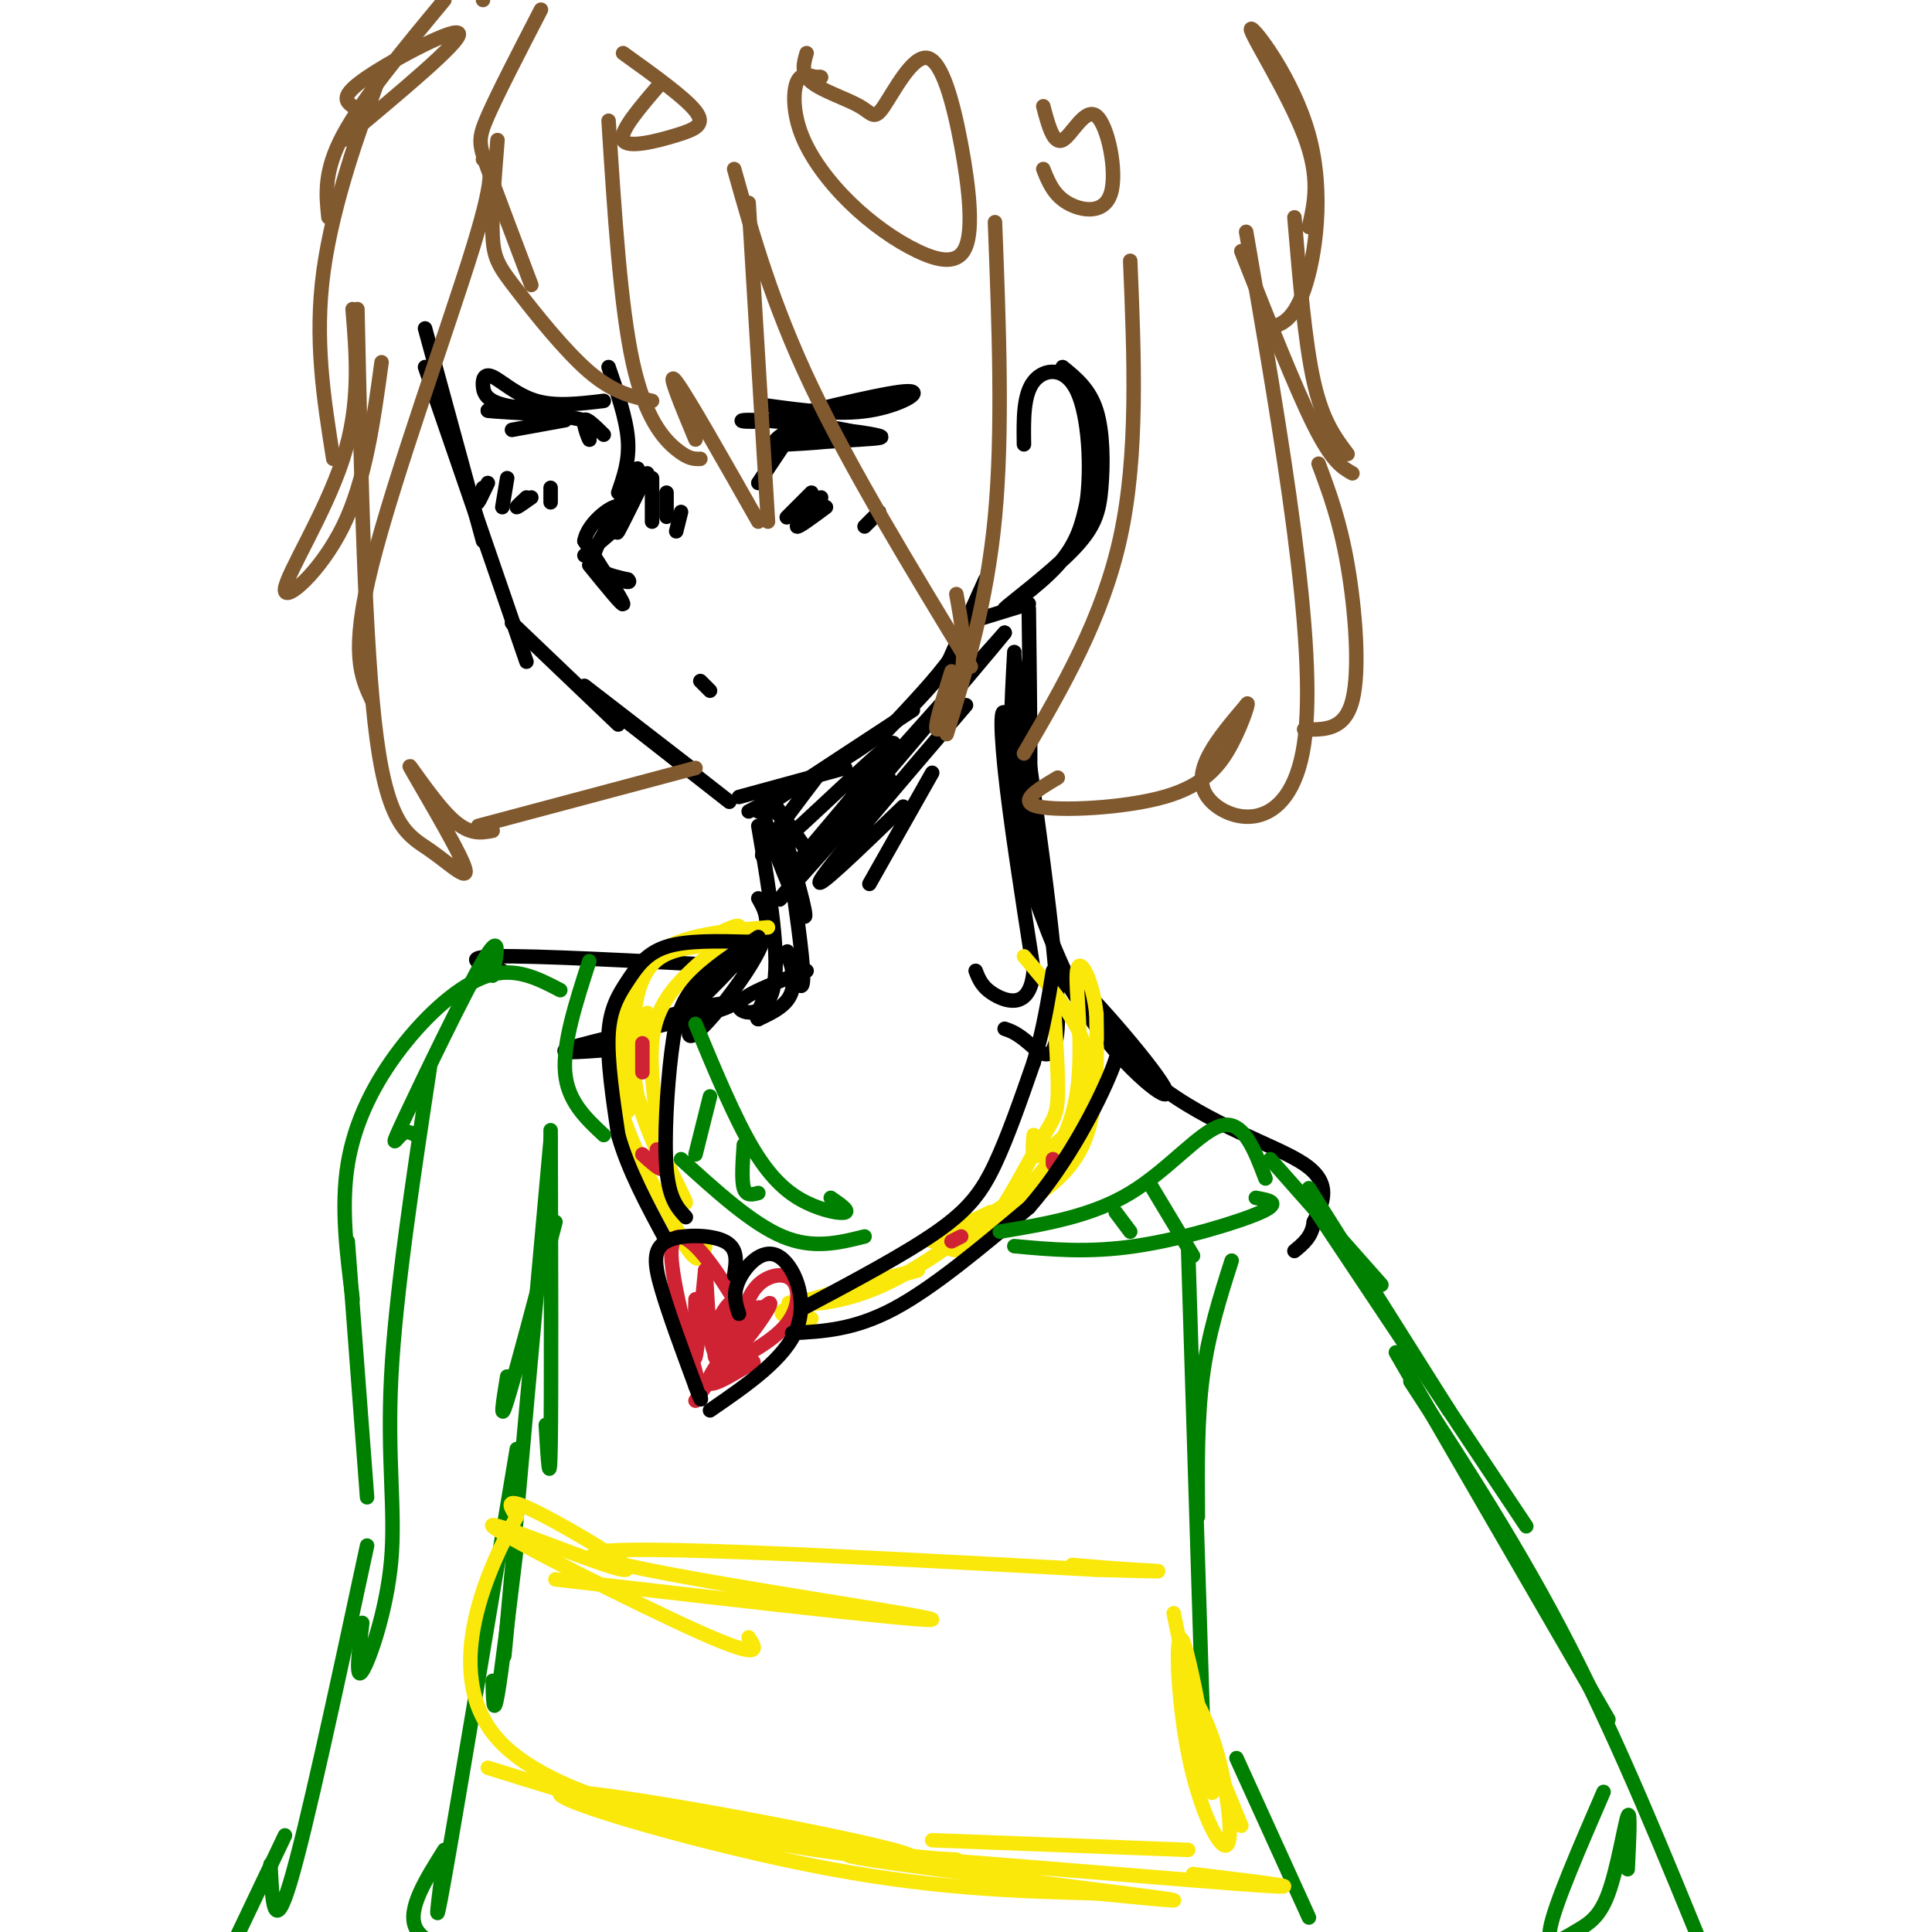 <svg viewBox='0 0 400 400' version='1.1' xmlns='http://www.w3.org/2000/svg' xmlns:xlink='http://www.w3.org/1999/xlink'><g fill='none' stroke='rgb(0,0,0)' stroke-width='3' stroke-linecap='round' stroke-linejoin='round'><path d='M88,68c0.000,0.000 12.000,44.000 12,44'/><path d='M88,76c0.000,0.000 21.000,61.000 21,61'/><path d='M106,129c0.000,0.000 22.000,21.000 22,21'/><path d='M121,142c0.000,0.000 22.000,17.000 22,17'/><path d='M128,148c0.000,0.000 23.000,18.000 23,18'/><path d='M153,165c0.000,0.000 22.000,-6.000 22,-6'/><path d='M157,168c0.000,0.000 32.000,-21.000 32,-21'/><path d='M155,168c9.500,-4.917 19.000,-9.833 26,-15c7.000,-5.167 11.500,-10.583 16,-16'/><path d='M182,153c6.083,-6.417 12.167,-12.833 15,-17c2.833,-4.167 2.417,-6.083 2,-8'/><path d='M195,140c0.000,0.000 9.000,-20.000 9,-20'/><path d='M220,76c2.798,2.275 5.596,4.550 7,9c1.404,4.450 1.415,11.074 1,16c-0.415,4.926 -1.256,8.156 -6,13c-4.744,4.844 -13.393,11.304 -14,12c-0.607,0.696 6.826,-4.373 11,-9c4.174,-4.627 5.087,-8.814 6,-13'/><path d='M225,104c0.988,-6.940 0.458,-17.792 -2,-23c-2.458,-5.208 -6.845,-4.774 -9,-2c-2.155,2.774 -2.077,7.887 -2,13'/><path d='M213,125c0.000,0.000 -13.000,4.000 -13,4'/><path d='M125,83c-4.967,0.597 -9.933,1.193 -14,0c-4.067,-1.193 -7.233,-4.176 -9,-5c-1.767,-0.824 -2.133,0.511 -2,2c0.133,1.489 0.767,3.132 5,4c4.233,0.868 12.067,0.962 12,1c-0.067,0.038 -8.033,0.019 -16,0'/><path d='M101,85c0.000,0.167 8.000,0.583 16,1'/><path d='M106,89c0.000,0.000 11.000,-2.000 11,-2'/><path d='M116,86c0.000,0.000 5.000,1.000 5,1'/><path d='M121,87c0.622,2.200 1.244,4.400 1,4c-0.244,-0.400 -1.356,-3.400 -1,-4c0.356,-0.600 2.178,1.200 4,3'/><path d='M159,84c7.356,1.000 14.711,2.000 21,1c6.289,-1.000 11.511,-4.000 8,-4c-3.511,0.000 -15.756,3.000 -28,6'/><path d='M160,87c-6.571,0.781 -8.998,-0.265 -3,0c5.998,0.265 20.423,1.841 21,3c0.577,1.159 -12.692,1.903 -15,2c-2.308,0.097 6.346,-0.451 15,-1'/><path d='M178,91c3.880,-0.250 6.081,-0.376 3,-1c-3.081,-0.624 -11.445,-1.745 -16,-1c-4.555,0.745 -5.301,3.356 -5,4c0.301,0.644 1.651,-0.678 3,-2'/><path d='M163,91c0.000,0.000 -6.000,9.000 -6,9'/><path d='M126,76c1.833,5.333 3.667,10.667 4,15c0.333,4.333 -0.833,7.667 -2,11'/><path d='M128,109c0.000,0.000 -7.000,6.000 -7,6'/><path d='M122,117c3.583,4.417 7.167,8.833 7,8c-0.167,-0.833 -4.083,-6.917 -8,-13'/><path d='M121,112c0.726,-4.131 6.542,-7.958 7,-7c0.458,0.958 -4.440,6.702 -5,10c-0.560,3.298 3.220,4.149 7,5'/><path d='M130,120c0.833,0.833 -0.583,0.417 -2,0'/><path d='M132,97c0.000,0.000 -5.000,10.000 -5,10'/><path d='M134,98c-2.667,5.417 -5.333,10.833 -6,12c-0.667,1.167 0.667,-1.917 2,-5'/><path d='M135,99c0.000,0.000 0.000,9.000 0,9'/><path d='M138,102c0.000,0.000 0.000,5.000 0,5'/><path d='M141,106c0.000,0.000 -1.000,4.000 -1,4'/><path d='M101,100c-0.917,1.917 -1.833,3.833 -2,4c-0.167,0.167 0.417,-1.417 1,-3'/><path d='M105,99c0.000,0.000 -1.000,6.000 -1,6'/><path d='M110,103c-1.417,1.000 -2.833,2.000 -3,2c-0.167,0.000 0.917,-1.000 2,-2'/><path d='M114,101c0.000,0.000 0.000,3.000 0,3'/><path d='M168,102c-2.250,2.250 -4.500,4.500 -5,5c-0.500,0.500 0.750,-0.750 2,-2'/><path d='M170,103c-2.583,2.833 -5.167,5.667 -5,6c0.167,0.333 3.083,-1.833 6,-4'/><path d='M182,106c0.000,0.000 -3.000,3.000 -3,3'/><path d='M145,141c0.000,0.000 2.000,2.000 2,2'/><path d='M160,166c4.232,5.982 8.464,11.964 7,10c-1.464,-1.964 -8.625,-11.875 -9,-9c-0.375,2.875 6.036,18.536 8,22c1.964,3.464 -0.518,-5.268 -3,-14'/><path d='M163,175c0.233,2.614 2.317,16.148 3,23c0.683,6.852 -0.033,7.022 -1,5c-0.967,-2.022 -2.183,-6.237 -2,-6c0.183,0.237 1.767,4.925 1,8c-0.767,3.075 -3.883,4.538 -7,6'/><path d='M157,211c-0.833,0.000 0.583,-3.000 2,-6'/><path d='M213,126c0.250,19.750 0.500,39.500 0,44c-0.500,4.500 -1.750,-6.250 -3,-17'/><path d='M210,135c-0.587,10.746 -1.174,21.493 0,32c1.174,10.507 4.108,20.775 4,16c-0.108,-4.775 -3.260,-24.593 -5,-32c-1.740,-7.407 -2.069,-2.402 -1,8c1.069,10.402 3.534,26.201 6,42'/><path d='M214,201c-0.667,7.867 -5.333,6.533 -8,5c-2.667,-1.533 -3.333,-3.267 -4,-5'/><path d='M169,161c-7.518,9.893 -15.036,19.786 -9,15c6.036,-4.786 25.625,-24.250 25,-22c-0.625,2.250 -21.464,26.214 -21,26c0.464,-0.214 22.232,-24.607 44,-49'/><path d='M208,131c-3.822,4.911 -35.378,41.689 -44,52c-8.622,10.311 5.689,-5.844 20,-22'/><path d='M200,146c-13.917,16.250 -27.833,32.500 -30,36c-2.167,3.500 7.417,-5.750 17,-15'/><path d='M193,160c0.000,0.000 -13.000,23.000 -13,23'/><path d='M157,171c2.356,13.867 4.711,27.733 3,34c-1.711,6.267 -7.489,4.933 -7,3c0.489,-1.933 7.244,-4.467 14,-7'/><path d='M210,136c4.356,29.978 8.711,59.956 9,73c0.289,13.044 -3.489,9.156 -6,7c-2.511,-2.156 -3.756,-2.578 -5,-3'/><path d='M157,186c1.467,2.578 2.933,5.156 0,11c-2.933,5.844 -10.267,14.956 -13,17c-2.733,2.044 -0.867,-2.978 1,-8'/><path d='M158,193c-6.016,6.836 -12.032,13.672 -17,17c-4.968,3.328 -8.886,3.149 -7,2c1.886,-1.149 9.578,-3.267 14,-4c4.422,-0.733 5.575,-0.082 -2,2c-7.575,2.082 -23.879,5.595 -28,7c-4.121,1.405 3.939,0.703 12,0'/><path d='M214,185c3.757,10.166 7.515,20.332 14,29c6.485,8.668 15.699,15.839 13,11c-2.699,-4.839 -17.311,-21.689 -20,-23c-2.689,-1.311 6.545,12.916 18,22c11.455,9.084 25.130,13.024 31,17c5.870,3.976 3.935,7.988 2,12'/><path d='M272,253c-0.333,3.000 -2.167,4.500 -4,6'/><path d='M152,200c-20.500,-1.083 -41.000,-2.167 -49,-2c-8.000,0.167 -3.500,1.583 1,3'/></g>
<g fill='none' stroke='rgb(250,232,11)' stroke-width='3' stroke-linecap='round' stroke-linejoin='round'><path d='M159,192c-11.732,0.940 -23.464,1.881 -28,11c-4.536,9.119 -1.875,26.417 -1,27c0.875,0.583 -0.036,-15.548 2,-24c2.036,-8.452 7.018,-9.226 12,-10'/><path d='M144,196c4.443,-2.906 9.552,-5.171 9,-4c-0.552,1.171 -6.764,5.777 -11,10c-4.236,4.223 -6.496,8.064 -7,14c-0.504,5.936 0.748,13.968 2,22'/><path d='M133,215c-1.881,2.059 -3.763,4.117 -1,12c2.763,7.883 10.170,21.590 10,22c-0.170,0.410 -7.919,-12.479 -10,-22c-2.081,-9.521 1.504,-15.676 2,-17c0.496,-1.324 -2.097,2.182 -4,6c-1.903,3.818 -3.115,7.948 -1,15c2.115,7.052 7.558,17.026 13,27'/><path d='M142,258c2.833,4.500 3.417,2.250 4,0'/><path d='M212,198c4.884,5.715 9.767,11.429 12,17c2.233,5.571 1.815,10.998 0,15c-1.815,4.002 -5.027,6.577 -7,8c-1.973,1.423 -2.707,1.692 -3,1c-0.293,-0.692 -0.147,-2.346 0,-4'/><path d='M218,206c0.586,8.299 1.171,16.599 1,21c-0.171,4.401 -1.100,4.905 -4,10c-2.900,5.095 -7.772,14.782 -12,19c-4.228,4.218 -7.814,2.966 -6,1c1.814,-1.966 9.027,-4.645 15,-8c5.973,-3.355 10.707,-7.387 13,-14c2.293,-6.613 2.147,-15.806 2,-25'/><path d='M227,210c-0.725,-7.109 -3.537,-12.383 -4,-9c-0.463,3.383 1.422,15.422 0,25c-1.422,9.578 -6.152,16.694 -13,22c-6.848,5.306 -15.814,8.802 -17,9c-1.186,0.198 5.407,-2.901 12,-6'/><path d='M205,251c-1.940,2.214 -12.792,10.750 -22,15c-9.208,4.250 -16.774,4.214 -19,4c-2.226,-0.214 0.887,-0.607 4,-1'/><path d='M168,269c7.119,-1.893 22.917,-6.125 22,-6c-0.917,0.125 -18.548,4.607 -25,7c-6.452,2.393 -1.726,2.696 3,3'/></g>
<g fill='none' stroke='rgb(207,34,51)' stroke-width='3' stroke-linecap='round' stroke-linejoin='round'><path d='M152,269c-2.689,-4.244 -5.378,-8.489 -8,-11c-2.622,-2.511 -5.178,-3.289 -5,2c0.178,5.289 3.089,16.644 6,28'/><path d='M153,275c0.946,-3.476 1.893,-6.952 4,-9c2.107,-2.048 5.375,-2.667 7,-1c1.625,1.667 1.607,5.619 -1,9c-2.607,3.381 -7.804,6.190 -13,9'/><path d='M150,283c-3.167,2.667 -4.583,4.833 -6,7'/><path d='M144,269c-0.167,6.500 -0.333,13.000 0,12c0.333,-1.000 1.167,-9.500 2,-18'/><path d='M146,263c0.434,1.764 0.520,15.175 2,17c1.480,1.825 4.355,-7.936 4,-10c-0.355,-2.064 -3.941,3.571 -4,6c-0.059,2.429 3.407,1.654 6,0c2.593,-1.654 4.312,-4.187 4,-5c-0.312,-0.813 -2.656,0.093 -5,1'/><path d='M153,272c-2.053,1.815 -4.685,5.851 -5,8c-0.315,2.149 1.689,2.411 5,-1c3.311,-3.411 7.930,-10.495 6,-9c-1.930,1.495 -10.409,11.570 -12,15c-1.591,3.430 3.704,0.215 9,-3'/><path d='M199,256c0.000,0.000 -2.000,1.000 -2,1'/><path d='M218,241c0.000,0.000 0.000,-1.000 0,-1'/><path d='M136,238c0.750,1.917 1.500,3.833 1,4c-0.500,0.167 -2.250,-1.417 -4,-3'/><path d='M133,216c0.000,0.000 0.000,6.000 0,6'/></g>
<g fill='none' stroke='rgb(0,0,0)' stroke-width='3' stroke-linecap='round' stroke-linejoin='round'><path d='M157,194c-4.982,3.298 -9.964,6.595 -13,10c-3.036,3.405 -4.125,6.917 -5,14c-0.875,7.083 -1.536,17.738 -1,24c0.536,6.262 2.268,8.131 4,10'/><path d='M155,195c-6.411,-0.167 -12.821,-0.333 -17,1c-4.179,1.333 -6.125,4.167 -8,7c-1.875,2.833 -3.679,5.667 -4,11c-0.321,5.333 0.839,13.167 2,21'/><path d='M128,235c2.000,7.167 6.000,14.583 10,22'/><path d='M152,264c0.440,-2.780 0.881,-5.560 -2,-7c-2.881,-1.440 -9.083,-1.542 -12,0c-2.917,1.542 -2.548,4.726 -1,10c1.548,5.274 4.274,12.637 7,20'/><path d='M144,287c1.333,3.667 1.167,2.833 1,2'/><path d='M153,272c-0.679,-2.048 -1.357,-4.095 0,-7c1.357,-2.905 4.750,-6.667 8,-5c3.250,1.667 6.357,8.762 4,15c-2.357,6.238 -10.179,11.619 -18,17'/><path d='M164,276c6.417,-0.333 12.833,-0.667 21,-5c8.167,-4.333 18.083,-12.667 28,-21'/><path d='M213,250c8.133,-9.222 14.467,-21.778 17,-28c2.533,-6.222 1.267,-6.111 0,-6'/><path d='M166,271c10.667,-5.667 21.333,-11.333 28,-16c6.667,-4.667 9.333,-8.333 12,-14c2.667,-5.667 5.333,-13.333 8,-21'/><path d='M214,220c2.000,-6.667 3.000,-12.833 4,-19'/></g>
<g fill='none' stroke='rgb(129,89,47)' stroke-width='3' stroke-linecap='round' stroke-linejoin='round'><path d='M74,64c0.760,35.285 1.520,70.569 4,89c2.480,18.431 6.681,20.008 11,23c4.319,2.992 8.756,7.400 7,3c-1.756,-4.400 -9.703,-17.608 -11,-20c-1.297,-2.392 4.058,6.031 8,10c3.942,3.969 6.471,3.485 9,3'/><path d='M99,171c0.000,0.000 45.000,-12.000 45,-12'/><path d='M126,25c1.222,19.156 2.444,38.311 5,50c2.556,11.689 6.444,15.911 9,18c2.556,2.089 3.778,2.044 5,2'/><path d='M144,91c-3.083,-7.417 -6.167,-14.833 -4,-12c2.167,2.833 9.583,15.917 17,29'/><path d='M159,108c0.000,0.000 -4.000,-66.000 -4,-66'/><path d='M152,35c3.917,13.917 7.833,27.833 16,45c8.167,17.167 20.583,37.583 33,58'/><path d='M198,123c1.044,5.689 2.089,11.378 1,17c-1.089,5.622 -4.311,11.178 -5,11c-0.689,-0.178 1.156,-6.089 3,-12'/><path d='M206,46c0.833,21.667 1.667,43.333 0,61c-1.667,17.667 -5.833,31.333 -10,45'/><path d='M258,48c7.467,43.111 14.933,86.222 12,106c-2.933,19.778 -16.267,16.222 -20,11c-3.733,-5.222 2.133,-12.111 8,-19'/><path d='M258,146c0.979,-1.743 -0.573,3.399 -3,8c-2.427,4.601 -5.730,8.662 -14,11c-8.270,2.338 -21.506,2.954 -26,2c-4.494,-0.954 -0.247,-3.477 4,-6'/><path d='M234,54c0.833,20.000 1.667,40.000 -2,57c-3.667,17.000 -11.833,31.000 -20,45'/><path d='M100,33c1.489,0.889 2.978,1.778 -2,18c-4.978,16.222 -16.422,47.778 -21,66c-4.578,18.222 -2.289,23.111 0,28'/><path d='M103,29c-0.619,7.679 -1.238,15.357 -1,20c0.238,4.643 1.333,6.250 5,11c3.667,4.750 9.905,12.643 15,17c5.095,4.357 9.048,5.179 13,6'/><path d='M79,75c-1.679,12.280 -3.357,24.560 -8,34c-4.643,9.440 -12.250,16.042 -12,13c0.250,-3.042 8.357,-15.726 12,-27c3.643,-11.274 2.821,-21.137 2,-31'/><path d='M69,95c-1.978,-12.400 -3.956,-24.800 -2,-39c1.956,-14.200 7.844,-30.200 10,-36c2.156,-5.800 0.578,-1.400 -1,3'/><path d='M71,29c12.178,-10.156 24.356,-20.311 24,-22c-0.356,-1.689 -13.244,5.089 -19,9c-5.756,3.911 -4.378,4.956 -3,6'/><path d='M257,52c5.583,14.167 11.167,28.333 15,36c3.833,7.667 5.917,8.833 8,10'/><path d='M279,94c-2.583,-3.417 -5.167,-6.833 -7,-15c-1.833,-8.167 -2.917,-21.083 -4,-34'/><path d='M271,47c1.182,-5.115 2.364,-10.230 -1,-19c-3.364,-8.770 -11.273,-21.196 -11,-22c0.273,-0.804 8.727,10.014 12,22c3.273,11.986 1.364,25.139 -1,32c-2.364,6.861 -5.182,7.431 -8,8'/><path d='M100,0c0.000,0.000 0.000,-1.000 0,-1'/><path d='M92,0c-8.500,10.250 -17.000,20.500 -21,28c-4.000,7.500 -3.500,12.250 -3,17'/><path d='M112,2c-4.444,8.600 -8.889,17.200 -11,22c-2.111,4.800 -1.889,5.800 0,11c1.889,5.200 5.444,14.600 9,24'/><path d='M167,11c-0.618,2.078 -1.235,4.157 1,6c2.235,1.843 7.324,3.451 10,5c2.676,1.549 2.940,3.038 5,0c2.060,-3.038 5.918,-10.602 9,-10c3.082,0.602 5.390,9.370 7,18c1.610,8.630 2.523,17.121 1,21c-1.523,3.879 -5.483,3.147 -10,1c-4.517,-2.147 -9.592,-5.710 -14,-10c-4.408,-4.290 -8.148,-9.309 -10,-14c-1.852,-4.691 -1.815,-9.055 -1,-11c0.815,-1.945 2.407,-1.473 4,-1'/><path d='M169,16c0.833,-0.167 0.917,-0.083 1,0'/><path d='M216,22c1.053,3.982 2.105,7.965 4,7c1.895,-0.965 4.632,-6.877 7,-5c2.368,1.877 4.368,11.544 3,16c-1.368,4.456 -6.105,3.702 -9,2c-2.895,-1.702 -3.947,-4.351 -5,-7'/><path d='M129,11c6.417,4.607 12.833,9.214 15,12c2.167,2.786 0.083,3.750 -4,5c-4.083,1.250 -10.167,2.786 -11,1c-0.833,-1.786 3.583,-6.893 8,-12'/><path d='M273,96c2.200,5.889 4.400,11.778 6,21c1.600,9.222 2.600,21.778 1,28c-1.600,6.222 -5.800,6.111 -10,6'/></g>
<g fill='none' stroke='rgb(0,128,0)' stroke-width='3' stroke-linecap='round' stroke-linejoin='round'><path d='M122,199c-2.750,8.500 -5.500,17.000 -5,23c0.500,6.000 4.250,9.500 8,13'/><path d='M141,240c7.333,6.667 14.667,13.333 21,16c6.333,2.667 11.667,1.333 17,0'/><path d='M210,258c7.644,0.711 15.289,1.422 25,0c9.711,-1.422 21.489,-4.978 26,-7c4.511,-2.022 1.756,-2.511 -1,-3'/><path d='M263,240c0.000,0.000 23.000,26.000 23,26'/><path d='M262,244c-2.289,-6.022 -4.578,-12.044 -9,-11c-4.422,1.044 -10.978,9.156 -19,14c-8.022,4.844 -17.511,6.422 -27,8'/><path d='M144,212c4.083,9.821 8.167,19.643 12,26c3.833,6.357 7.417,9.250 11,11c3.583,1.750 7.167,2.357 8,2c0.833,-0.357 -1.083,-1.679 -3,-3'/><path d='M147,227c0.000,0.000 -3.000,12.000 -3,12'/><path d='M154,237c-0.250,3.667 -0.500,7.333 0,9c0.500,1.667 1.750,1.333 3,1'/><path d='M231,251c0.000,0.000 3.000,4.000 3,4'/><path d='M238,245c0.000,0.000 9.000,15.000 9,15'/><path d='M271,246c0.000,0.000 29.000,46.000 29,46'/><path d='M270,247c0.000,0.000 46.000,69.000 46,69'/><path d='M289,280c0.000,0.000 44.000,76.000 44,76'/><path d='M255,261c-2.417,7.583 -4.833,15.167 -6,24c-1.167,8.833 -1.083,18.917 -1,29'/><path d='M246,259c0.000,0.000 3.000,96.000 3,96'/><path d='M256,364c0.000,0.000 15.000,33.000 15,33'/><path d='M292,286c11.333,17.417 22.667,34.833 33,55c10.333,20.167 19.667,43.083 29,66'/><path d='M332,371c-5.035,11.624 -10.070,23.247 -11,28c-0.930,4.753 2.246,2.635 5,1c2.754,-1.635 5.088,-2.786 7,-8c1.912,-5.214 3.404,-14.490 4,-16c0.596,-1.510 0.298,4.745 0,11'/><path d='M114,234c0.083,27.417 0.167,54.833 0,65c-0.167,10.167 -0.583,3.083 -1,-4'/><path d='M115,253c-4.167,15.833 -8.333,31.667 -10,37c-1.667,5.333 -0.833,0.167 0,-5'/><path d='M114,236c-3.833,42.500 -7.667,85.000 -9,100c-1.333,15.000 -0.167,2.500 1,-10'/><path d='M107,320c-1.583,13.167 -3.167,26.333 -4,31c-0.833,4.667 -0.917,0.833 -1,-3'/><path d='M102,202c0.917,-4.768 1.833,-9.536 -2,-3c-3.833,6.536 -12.417,24.375 -16,32c-3.583,7.625 -2.167,5.036 -1,4c1.167,-1.036 2.083,-0.518 3,0'/><path d='M116,205c-4.637,-2.417 -9.274,-4.833 -15,-3c-5.726,1.833 -12.542,7.917 -18,15c-5.458,7.083 -9.560,15.167 -11,24c-1.440,8.833 -0.220,18.417 1,28'/><path d='M72,257c0.000,0.000 4.000,53.000 4,53'/><path d='M89,221c-3.560,23.494 -7.119,46.988 -8,64c-0.881,17.012 0.917,27.542 0,38c-0.917,10.458 -4.548,20.845 -6,23c-1.452,2.155 -0.726,-3.923 0,-10'/><path d='M76,320c-6.333,29.500 -12.667,59.000 -16,70c-3.333,11.000 -3.667,3.500 -4,-4'/><path d='M59,380c0.000,0.000 -10.000,21.000 -10,21'/><path d='M107,300c-6.250,37.500 -12.500,75.000 -15,89c-2.500,14.000 -1.250,4.500 0,-5'/><path d='M92,383c-3.833,6.083 -7.667,12.167 -6,16c1.667,3.833 8.833,5.417 16,7'/></g>
<g fill='none' stroke='rgb(250,232,11)' stroke-width='3' stroke-linecap='round' stroke-linejoin='round'><path d='M115,327c42.489,4.889 84.978,9.778 77,8c-7.978,-1.778 -66.422,-10.222 -69,-13c-2.578,-2.778 50.711,0.111 104,3'/><path d='M227,325c18.533,0.511 12.867,0.289 8,0c-4.867,-0.289 -8.933,-0.644 -13,-1'/><path d='M101,366c18.134,5.640 36.268,11.279 56,15c19.732,3.721 41.062,5.523 28,2c-13.062,-3.523 -60.517,-12.372 -68,-12c-7.483,0.372 25.005,9.963 50,15c24.995,5.037 42.498,5.518 60,6'/><path d='M227,392c15.400,1.515 23.901,2.303 6,0c-17.901,-2.303 -62.204,-7.697 -57,-8c5.204,-0.303 59.915,4.485 80,6c20.085,1.515 5.542,-0.242 -9,-2'/><path d='M155,339c1.598,2.439 3.196,4.877 -10,-1c-13.196,-5.877 -41.187,-20.070 -43,-22c-1.813,-1.930 22.550,8.404 27,9c4.450,0.596 -11.014,-8.544 -18,-12c-6.986,-3.456 -5.493,-1.228 -4,1'/><path d='M107,314c-5.250,9.286 -16.375,32.000 -4,46c12.375,14.000 48.250,19.286 68,22c19.750,2.714 23.375,2.857 27,3'/><path d='M193,381c0.000,0.000 53.000,2.000 53,2'/><path d='M243,334c4.025,19.659 8.050,39.318 8,37c-0.050,-2.318 -4.176,-26.613 -6,-31c-1.824,-4.387 -1.344,11.133 1,23c2.344,11.867 6.554,20.079 8,19c1.446,-1.079 0.127,-11.451 -2,-19c-2.127,-7.549 -5.064,-12.274 -8,-17'/><path d='M244,346c0.833,2.500 6.917,17.250 13,32'/></g>
</svg>